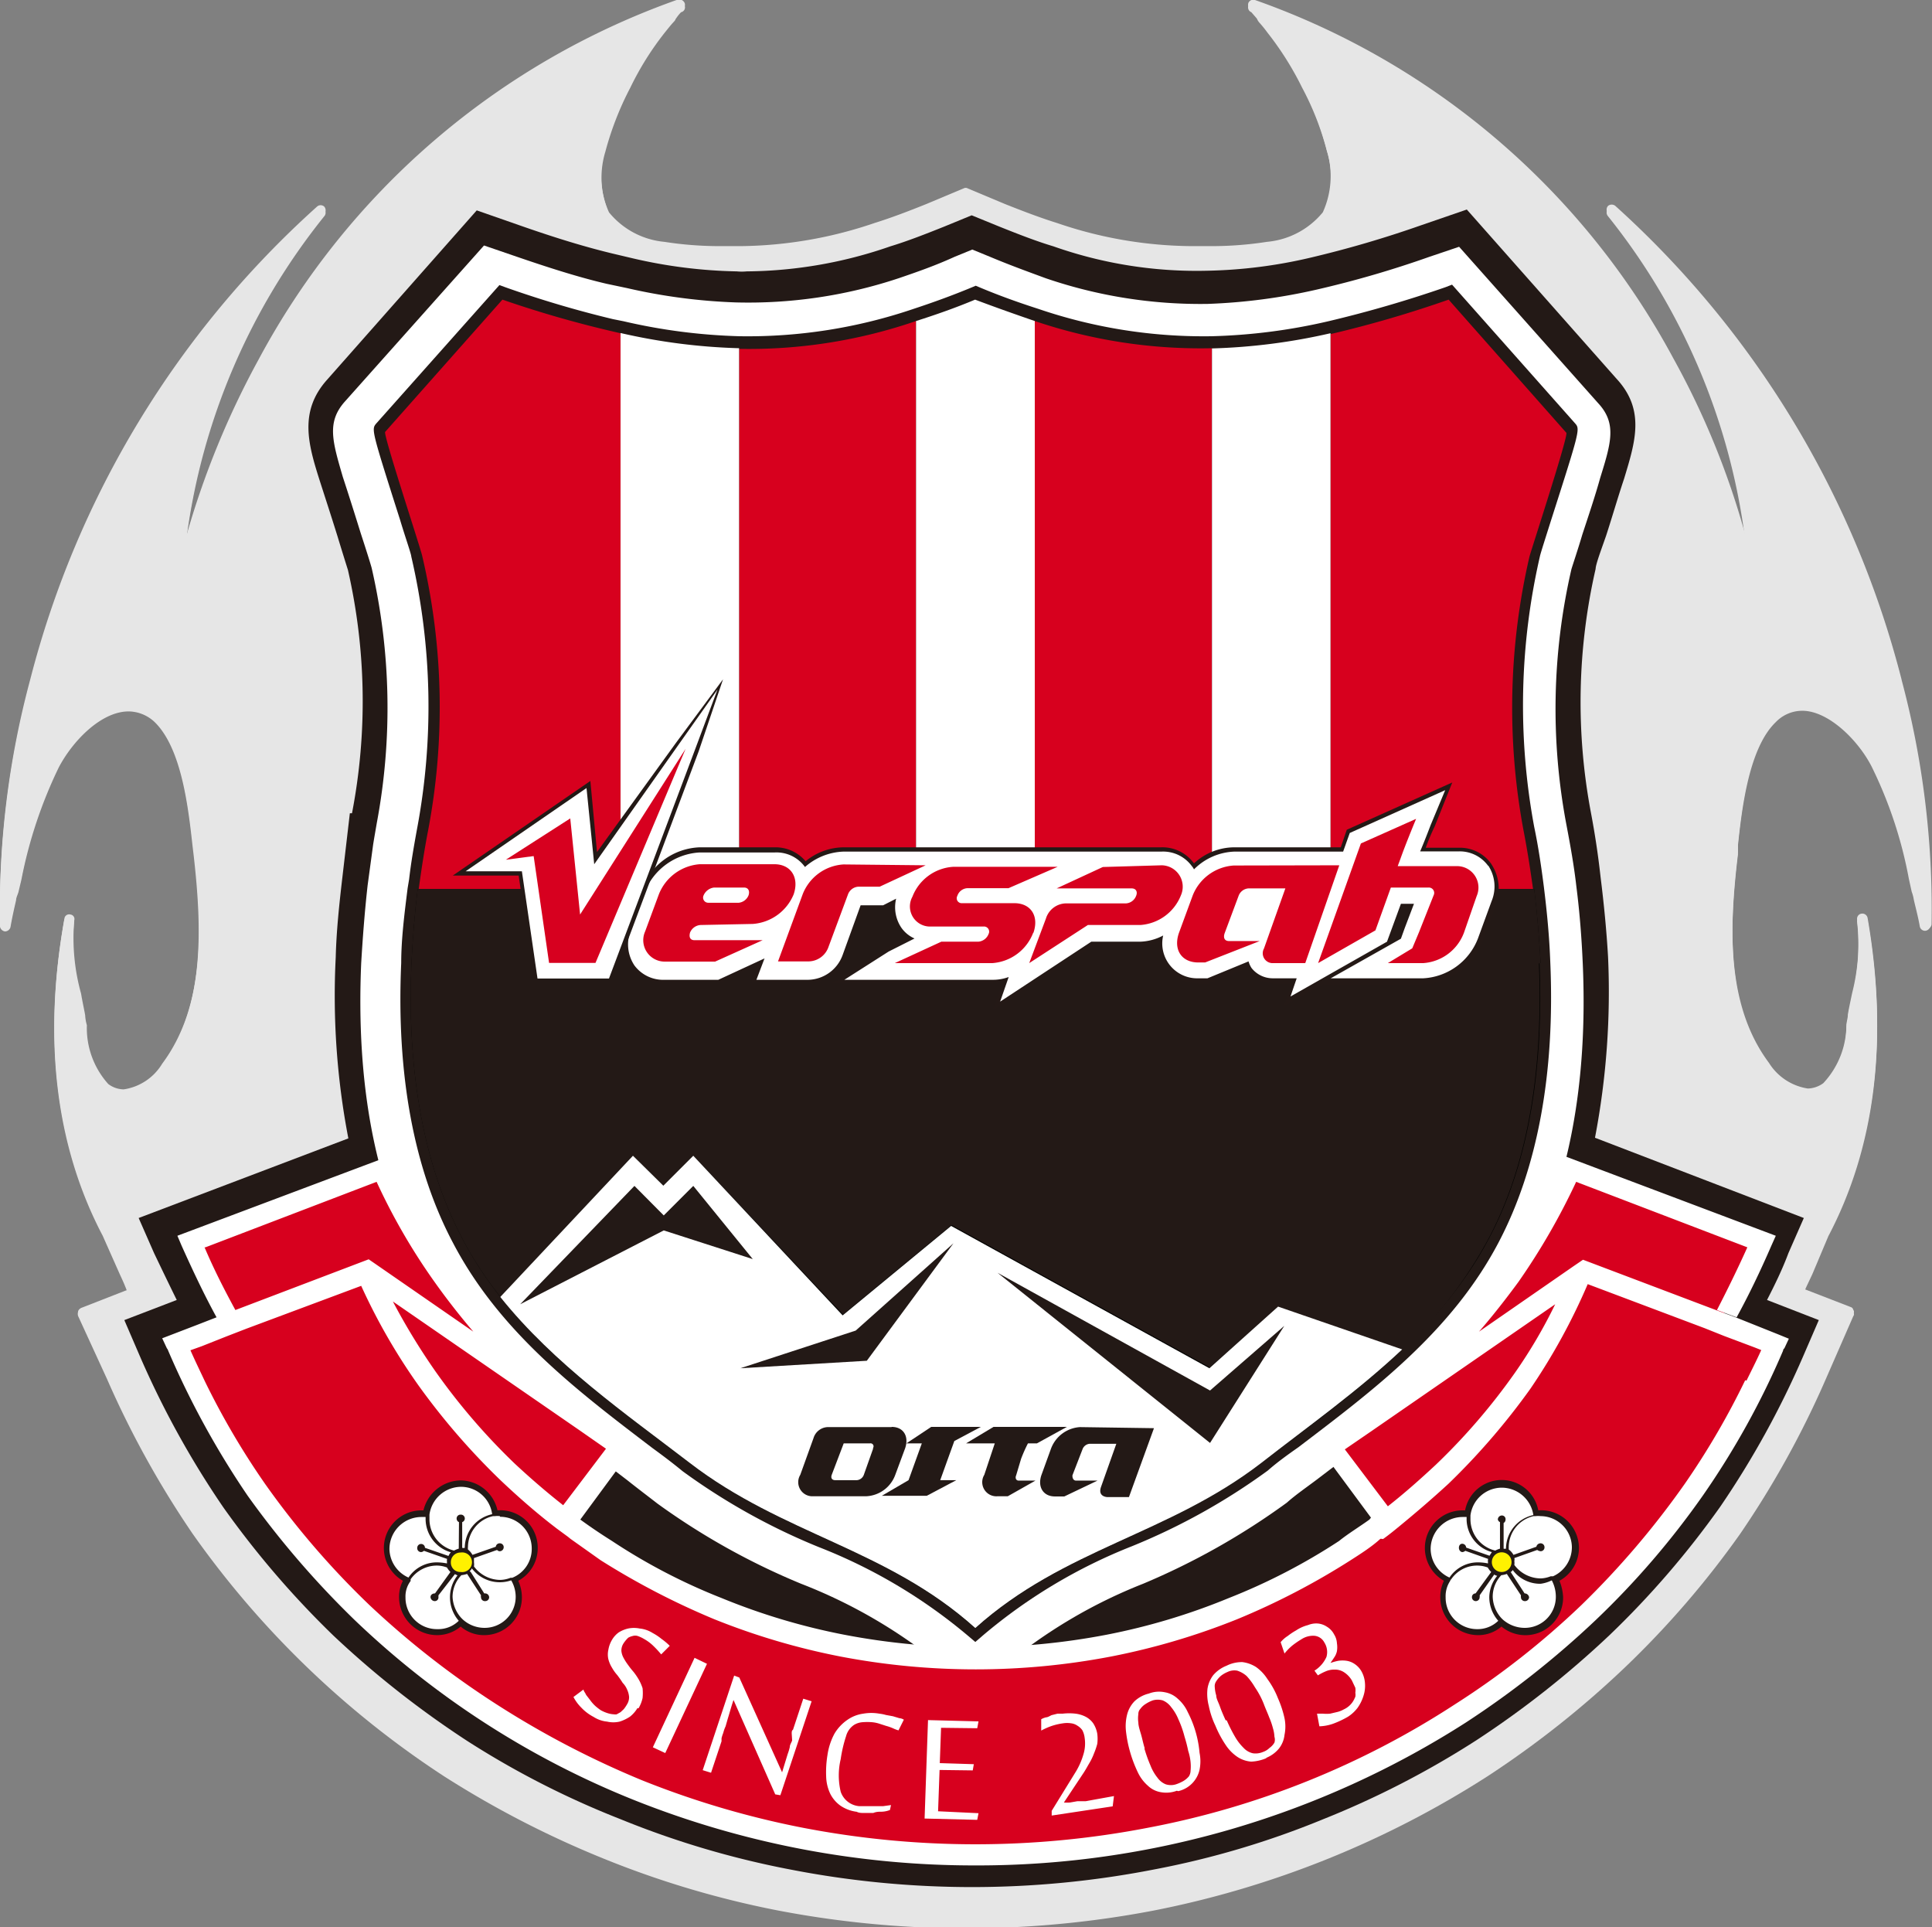 <svg xmlns="http://www.w3.org/2000/svg" viewBox="0 0 90.29 90.05"><rect x="0" y="0" width="90.29" height="90.05" fill="#808080" stroke="none"/><defs><style>.cls-1{fill:#e6e6e6}.cls-2{fill:#231916}.cls-3{fill:#fff}.cls-4{fill:#d7001e}.cls-5{fill:#fff100}</style></defs><g id="Layer_2" data-name="Layer 2"><g id="レイヤー_2" data-name="レイヤー 2"><path class="cls-1" d="M88.87,31.76A44.7,44.7,0,0,0,75.49,9.62a.27.27,0,0,0-.34,0,.26.26,0,0,0,0,.35,30.19,30.19,0,0,1,6.41,15,37.55,37.55,0,0,0-3.36-8.23A35.63,35.63,0,0,0,58.65,0a.25.25,0,0,0-.31.14.25.25,0,0,0,.14.31l.26.29a.55.55,0,0,0,.1.17c.15.16.26.32.39.48A15.2,15.2,0,0,1,60.85,4,13.51,13.51,0,0,1,62,7a4.1,4.1,0,0,1-.18,2.92,3.81,3.81,0,0,1-2.61,1.38,16.85,16.85,0,0,1-2.55.2h-1a19.77,19.77,0,0,1-6.26-1.08c-.77-.24-1.56-.54-2.44-.89l-1.74-.73a.19.19,0,0,0-.18,0l-1.74.73c-.87.35-1.66.65-2.43.89a19.9,19.9,0,0,1-6.25,1.08h-1a16.71,16.71,0,0,1-2.57-.2,3.79,3.79,0,0,1-2.59-1.38A4.16,4.16,0,0,1,28.27,7a14.53,14.53,0,0,1,1.17-3A14.59,14.59,0,0,1,31.05,1.4l.4-.48s.06-.1.12-.17a1.48,1.48,0,0,1,.24-.29A.24.24,0,0,0,32,.15.28.28,0,0,0,31.62,0,35.68,35.68,0,0,0,12.1,16.77,39.91,39.91,0,0,0,8.72,25a30.27,30.27,0,0,1,6.43-15,.26.26,0,0,0,0-.35.25.25,0,0,0-.33,0A44.58,44.58,0,0,0,1.41,31.76,41.23,41.23,0,0,0,0,43.19a.29.29,0,0,0,.23.22.28.28,0,0,0,.26-.21c.07-.41.16-.81.26-1.25,0-.11.07-.25.11-.38L1,41a21.19,21.19,0,0,1,1.75-5.25c.67-1.28,2-2.62,3.26-2.62a1.85,1.85,0,0,1,1.24.52c1.24,1.21,1.55,4,1.77,5.79l.05.41c.4,3.52.51,7.17-1.49,9.85a2.53,2.53,0,0,1-1.8,1.2,1.23,1.23,0,0,1-.72-.25,3.91,3.91,0,0,1-1-2.75,2,2,0,0,1-.08-.47c-.06-.33-.14-.69-.19-1A9.68,9.68,0,0,1,3.47,43a.21.21,0,0,0-.18-.27.22.22,0,0,0-.28.2c-1,5.6-.39,10.58,1.8,14.75l.79,1.77c.13.28.25.55.35.82l-2.15.84a.29.29,0,0,0-.14.13.31.31,0,0,0,0,.19L5,64.31a43.44,43.44,0,0,0,4,7.23,44.92,44.92,0,0,0,5.35,6.19,44.46,44.46,0,0,0,6.46,5.1,44.89,44.89,0,0,0,7.42,3.83,42.49,42.49,0,0,0,8.2,2.44,46.7,46.7,0,0,0,17.53,0,42.91,42.91,0,0,0,8.2-2.44,43.55,43.55,0,0,0,7.4-3.83A44.19,44.19,0,0,0,76,77.73a42.82,42.82,0,0,0,5.33-6.19,42.73,42.73,0,0,0,4-7.23l1.28-2.92a.15.15,0,0,0,0-.19.17.17,0,0,0-.12-.13l-2.17-.84c.12-.27.25-.54.38-.82l.75-1.77c2.19-4.17,2.8-9.15,1.83-14.75a.25.25,0,0,0-.29-.2.24.24,0,0,0-.2.27,9.43,9.43,0,0,1-.23,3.43c-.07.34-.15.7-.2,1,0,.15-.05.31-.07.47a4,4,0,0,1-1.08,2.75,1.28,1.28,0,0,1-.72.25,2.6,2.6,0,0,1-1.82-1.2c-2-2.68-1.87-6.33-1.45-9.85l0-.41c.19-1.82.53-4.58,1.76-5.77a1.75,1.75,0,0,1,1.25-.54c1.2,0,2.59,1.34,3.24,2.62A20,20,0,0,1,89.27,41l.13.58a2.15,2.15,0,0,1,.1.38c.1.44.21.84.28,1.25a.26.26,0,0,0,.25.21.27.27,0,0,0,.24-.22,41.51,41.51,0,0,0-1.4-11.43"/><path class="cls-1" d="M88.87,31.87A44.72,44.72,0,0,0,75.49,9.74a.25.25,0,0,0-.36.34,30.25,30.25,0,0,1,6.41,15,37.5,37.5,0,0,0-3.36-8.22A35.59,35.59,0,0,0,58.65.13a.24.24,0,0,0-.31.14.24.24,0,0,0,.14.3l.26.3a.69.69,0,0,0,.1.17,5.84,5.84,0,0,1,.39.48,14.44,14.44,0,0,1,1.62,2.57,13.43,13.43,0,0,1,1.17,3,4.12,4.12,0,0,1-.18,2.93,3.8,3.8,0,0,1-2.61,1.37,15.65,15.65,0,0,1-2.55.2h-1a19.5,19.5,0,0,1-6.26-1.08c-.77-.24-1.56-.53-2.44-.89l-1.74-.72a.19.19,0,0,0-.18,0l-1.74.72c-.87.36-1.66.65-2.43.89a19.62,19.62,0,0,1-6.25,1.08h-1a15.55,15.55,0,0,1-2.57-.2,3.78,3.78,0,0,1-2.59-1.37,4.18,4.18,0,0,1-.19-2.93,14.45,14.45,0,0,1,1.17-3,13.88,13.88,0,0,1,1.61-2.57c.13-.16.26-.33.4-.48s.06-.1.12-.17a2,2,0,0,1,.24-.3A.23.23,0,0,0,32,.27a.27.27,0,0,0-.33-.14A35.64,35.64,0,0,0,12.1,16.89a39.86,39.86,0,0,0-3.38,8.22,30.33,30.33,0,0,1,6.43-15,.25.25,0,0,0,0-.34.24.24,0,0,0-.33,0A44.6,44.6,0,0,0,1.41,31.87,41.29,41.29,0,0,0,0,43.3a.28.28,0,0,0,.23.22.27.27,0,0,0,.26-.2c.07-.41.16-.82.26-1.25,0-.12.07-.25.11-.38L1,41.1a21.33,21.33,0,0,1,1.75-5.25c.67-1.27,2-2.61,3.26-2.61a1.8,1.8,0,0,1,1.24.52C8.49,35,8.8,37.73,9,39.54l.05.42c.4,3.51.51,7.17-1.49,9.84A2.52,2.52,0,0,1,5.78,51a1.25,1.25,0,0,1-.72-.26A4,4,0,0,1,4,48a2,2,0,0,1-.08-.47c-.06-.33-.13-.69-.19-1a9.69,9.69,0,0,1-.27-3.43.21.21,0,0,0-.18-.27A.22.22,0,0,0,3,43c-1,5.6-.39,10.58,1.8,14.74l.79,1.78c.13.28.25.54.35.82l-2.15.83a.35.35,0,0,0-.14.13.31.31,0,0,0,0,.19L5,64.43a44.26,44.26,0,0,0,4,7.23A43.31,43.31,0,0,0,20.76,83a45.67,45.67,0,0,0,7.42,3.83,44,44,0,0,0,8.2,2.44,46.7,46.7,0,0,0,17.53,0A44.89,44.89,0,0,0,69.51,83,44.87,44.87,0,0,0,76,77.85a42.82,42.82,0,0,0,5.33-6.19,43.52,43.52,0,0,0,4-7.23l1.28-2.93a.15.15,0,0,0,0-.19.19.19,0,0,0-.12-.13l-2.17-.83c.12-.28.25-.54.38-.82l.75-1.78c2.19-4.16,2.8-9.14,1.83-14.74a.24.24,0,0,0-.29-.2.24.24,0,0,0-.2.27,9.45,9.45,0,0,1-.23,3.43c-.07.34-.15.7-.2,1,0,.15-.05.31-.07.47a4,4,0,0,1-1.08,2.74,1.3,1.3,0,0,1-.72.26,2.59,2.59,0,0,1-1.82-1.21c-2-2.67-1.87-6.33-1.45-9.84l0-.42c.19-1.81.53-4.57,1.76-5.76a1.72,1.72,0,0,1,1.25-.54c1.2,0,2.59,1.34,3.24,2.61a20.13,20.13,0,0,1,1.74,5.25l.13.59a2,2,0,0,1,.1.38c.1.43.21.84.28,1.25a.25.25,0,0,0,.25.2.26.26,0,0,0,.24-.22,41.57,41.57,0,0,0-1.4-11.43"/><path class="cls-2" d="M82.58,60.74c.37-.72.73-1.46,1-2.19l.72-1.64-9.76-3.75a36.21,36.21,0,0,0,.61-8.46c-.07-1.21-.19-2.45-.35-3.73-.11-1-.26-2-.45-3a27.87,27.87,0,0,1,.22-11.39c0-.21.3-1,.49-1.55.28-.86.57-1.86.84-2.66.52-1.72,1-3.21-.35-4.67l-7-7.91-2.15.74a50.34,50.34,0,0,1-5.16,1.51,22.89,22.89,0,0,1-4.85.61,20.12,20.12,0,0,1-7.16-1.14c-.8-.24-1.62-.56-2.52-.92l-1.3-.53-1.29.53c-.9.36-1.72.68-2.51.92a20.86,20.86,0,0,1-6.71,1.17,2.53,2.53,0,0,1-.47,0,23.14,23.14,0,0,1-4.86-.61l-.93-.22c-1.29-.31-2.66-.73-4.21-1.27l-2.15-.75-7,7.92c-1.31,1.47-.88,3-.35,4.67.26.81.58,1.79.85,2.66.16.53.41,1.33.48,1.55A27.61,27.61,0,0,1,16.45,38h-.1L16,41c-.15,1.28-.28,2.52-.31,3.73a35.2,35.2,0,0,0,.59,8.46L6.48,56.91l.72,1.64c.35.73.7,1.46,1.06,2.19l-2.45.94.75,1.74a42.4,42.4,0,0,0,3.87,7,42.82,42.82,0,0,0,5.15,6,44.68,44.68,0,0,0,6.25,4.92A40.91,40.91,0,0,0,29,85a41.8,41.8,0,0,0,7.93,2.35,44.36,44.36,0,0,0,17,0A40.59,40.59,0,0,0,61.84,85,42,42,0,0,0,69,81.31a44.5,44.5,0,0,0,6.23-4.92,41.68,41.68,0,0,0,5.17-6,42,42,0,0,0,3.86-7L85,61.68Z"/><path class="cls-3" d="M45.43,79.15,44,77.83A24,24,0,0,0,37.44,74a32.68,32.68,0,0,1-6.72-3.75c-.45-.35-.93-.71-1.38-1.07C25.83,66.49,21.86,63.51,19.5,59c-2-3.74-2.86-8.44-2.62-14,.07-1.16.16-2.38.3-3.63l.26-1.92h0c.05-.31.11-.65.17-1a29.19,29.19,0,0,0-.24-11.91c-.05-.19-.29-.95-.51-1.62-.27-.87-.58-1.85-.84-2.64-.48-1.65-.76-2.55.09-3.51l6.51-7.3,1.4.48c1.57.54,3,1,4.33,1.31l.95.2a26.69,26.69,0,0,0,5.08.67A22.25,22.25,0,0,0,42,13c.82-.28,1.69-.58,2.61-1l.83-.34.83.34c.93.39,1.76.69,2.6,1a22.32,22.32,0,0,0,7.57,1.2,27.1,27.1,0,0,0,5.1-.67A48,48,0,0,0,66.8,12l1.39-.47,6.5,7.31c.88.95.6,1.86.09,3.5-.22.8-.55,1.78-.83,2.63-.2.68-.46,1.45-.51,1.62a29.06,29.06,0,0,0-.24,11.92c.19,1,.36,1.94.47,2.91.16,1.25.25,2.47.3,3.63.24,5.56-.65,10.25-2.61,14C69,63.51,65,66.5,61.53,69.14c-.48.36-1,.72-1.39,1.07A33.21,33.21,0,0,1,53.42,74a23.72,23.72,0,0,0-6.52,3.87ZM21.48,42.43c-.1,1-.18,1.88-.21,2.77-.2,4.69.53,8.78,2.11,11.77,1.91,3.62,5.31,6.19,8.59,8.67q.73.57,1.44,1.08A27.84,27.84,0,0,0,39.24,70a32.35,32.35,0,0,1,6.19,3.39A33.45,33.45,0,0,1,51.6,70a27.66,27.66,0,0,0,5.84-3.26c.49-.34,1-.7,1.44-1.07,3.3-2.49,6.68-5.06,8.6-8.68a23.24,23.24,0,0,0,2.1-11.77c0-1.05-.14-2.15-.27-3.27-.11-.89-.25-1.78-.42-2.63a33.87,33.87,0,0,1,.28-13.74c.06-.22.17-.56.61-1.95.23-.75.61-1.93.86-2.77l-3.8-4.28c-1.55.51-3,.91-4.36,1.23a30.89,30.89,0,0,1-5.95.76,25.83,25.83,0,0,1-9-1.42c-.68-.23-1.37-.46-2.09-.73-.72.27-1.4.5-2.1.73a25.79,25.79,0,0,1-9,1.42,28.88,28.88,0,0,1-3.27-.28v.11l-2.66-.57C27,17.51,25.57,17.1,24,16.6l-3.79,4.26c.26.84.63,2,.87,2.77a19.86,19.86,0,0,1,.58,1.95A33.35,33.35,0,0,1,22,39.32c-.16.83-.3,1.72-.4,2.61Z"/><path class="cls-2" d="M45.58,76.72l-.33-.28a24.83,24.83,0,0,0-7-4.16,29.89,29.89,0,0,1-6.35-3.54c-.46-.38-.94-.74-1.42-1.09C27,65,23.36,62.25,21.18,58.09,19.34,54.63,18.52,50.2,18.75,45c0-1.12.15-2.3.3-3.5l.07-.42c.09-.79.23-1.58.37-2.35A30.91,30.91,0,0,0,19.22,26c0-.11-.29-.93-.52-1.7-1.35-4.24-1.35-4.24-1.11-4.52l5.75-6.46.3.11a49.84,49.84,0,0,0,5,1.48l.5.1a27,27,0,0,0,5.42.7,24.09,24.09,0,0,0,8.14-1.28c.88-.29,1.77-.61,2.71-1l.19-.08.19.08c.95.4,1.86.72,2.73,1a23.93,23.93,0,0,0,8.11,1.28,27.06,27.06,0,0,0,5.45-.7,56.29,56.29,0,0,0,5.47-1.59l.31-.12,5.74,6.47c.25.28.25.28-1.1,4.5-.25.79-.51,1.6-.53,1.71a31.07,31.07,0,0,0-.27,12.66c.19.9.33,1.85.45,2.79.15,1.2.26,2.38.3,3.5.23,5.24-.6,9.67-2.42,13.13-2.19,4.16-5.84,6.89-9.35,9.56-.5.35-1,.71-1.43,1.09a29.71,29.71,0,0,1-6.36,3.54,24.87,24.87,0,0,0-6.95,4.16Z"/><path class="cls-4" d="M80.36,61.75c.7-1.26,1.33-2.56,1.87-3.8l-8.88-3.41a29.66,29.66,0,0,1-2.84,5,31.23,31.23,0,0,1-6.67,6.81L62.19,67.5h0l0,0L64.72,71c-.59.46-1.23.89-1.87,1.32A32.68,32.68,0,0,1,57.59,75a32,32,0,0,1-5.79,1.72,33.36,33.36,0,0,1-12.44,0A33,33,0,0,1,33.57,75a34.34,34.34,0,0,1-5.25-2.72c-.65-.43-1.26-.86-1.88-1.32L29,67.53s0,0,0,0h0l-1.65-1.13a29.5,29.5,0,0,1-2.87-2.46,29.92,29.92,0,0,1-3.79-4.35,27.69,27.69,0,0,1-2.83-5L9,58c.54,1.24,1.17,2.54,1.87,3.8l-2.56,1A40.14,40.14,0,0,0,12,69.52a39.14,39.14,0,0,0,5,5.73A39.68,39.68,0,0,0,23,80a40.56,40.56,0,0,0,6.86,3.57,41.06,41.06,0,0,0,7.63,2.26,43,43,0,0,0,16.31,0,41.55,41.55,0,0,0,7.61-2.26A42,42,0,0,0,68.25,80a41.05,41.05,0,0,0,6-4.73,38.48,38.48,0,0,0,5-5.73,40.19,40.19,0,0,0,3.73-6.81Z"/><path class="cls-3" d="M83.11,62.35l-2-.8-.92-.34-6.21-2.35-.44.3-4.42,3.06c.65-.75,1.26-1.53,1.84-2.32a31.2,31.2,0,0,0,2.7-4.68l8,3.06c-.45,1-.94,2-1.42,2.93l.92.34c.55-1,1.1-2.14,1.62-3.34l.21-.47L73.07,54l-.18.41a28.56,28.56,0,0,1-6.49,9.22A29.65,29.65,0,0,1,63.55,66c-.54.41-1.09.78-1.66,1.17l-.18.11-.22.14,2.58,3.49L64,71c-.47.34-1,.66-1.42,1a28.35,28.35,0,0,1-5.16,2.67,29.92,29.92,0,0,1-5.7,1.71,32.46,32.46,0,0,1-12.27,0,30.11,30.11,0,0,1-5.72-1.71A27.55,27.55,0,0,1,28.6,72c-.51-.32-1-.65-1.48-1h0l2.57-3.49-.24-.15-.16-.1c-.58-.39-1.13-.76-1.67-1.17a30.68,30.68,0,0,1-2.83-2.4,29.06,29.06,0,0,1-3.72-4.28,29.38,29.38,0,0,1-2.79-4.94l-.2-.41L8.29,57.74l.2.47c.54,1.2,1.06,2.3,1.63,3.34l-.9.35-1.64.63L7.8,63a.3.3,0,0,1,.06.11,40.18,40.18,0,0,0,3.71,6.77,42.62,42.62,0,0,0,5,5.81,40.77,40.77,0,0,0,13,8.39,42.84,42.84,0,0,0,16,3.08,42.31,42.31,0,0,0,22.94-6.68,42.78,42.78,0,0,0,6.07-4.79,38.71,38.71,0,0,0,5-5.81,37.88,37.88,0,0,0,3.75-6.77s0-.07.06-.11l.21-.45ZM62.85,67.72s0,0,0,0h0l1.24-.85,8.59-5.93a23.29,23.29,0,0,1-1.88,3.2,29.16,29.16,0,0,1-3.7,4.3c-.72.67-1.45,1.32-2.24,1.94h0ZM27.1,66.84l1.22.85h0s0,0,0,0l-2,2.64h0c-.79-.62-1.54-1.27-2.26-1.94a29.68,29.68,0,0,1-3.7-4.3,30.47,30.47,0,0,1-2-3.28ZM9.6,58.28l8-3.06a28.87,28.87,0,0,0,2.71,4.68c.56.79,1.17,1.57,1.81,2.32l-4.57-3.16-.32-.22L11,61.21c-.5-.92-1-1.89-1.44-2.93m72,6.21a35.92,35.92,0,0,1-2.81,4.82A39.81,39.81,0,0,1,73.9,75,38.34,38.34,0,0,1,68,79.63,39.83,39.83,0,0,1,53.65,85.4a42.49,42.49,0,0,1-16.13,0A41.51,41.51,0,0,1,30,83.18a42.7,42.7,0,0,1-6.8-3.55A40.71,40.71,0,0,1,17.27,75a39,39,0,0,1-4.87-5.65,35.91,35.91,0,0,1-2.83-4.82c-.22-.47-.45-.94-.67-1.44l.53-.19,1.16-.46.93-.36,5.36-2a28.25,28.25,0,0,0,2.69,4.67,32.37,32.37,0,0,0,3.84,4.43c.74.7,1.5,1.37,2.3,2h0l.31.24.53.39h0l.11.09,1.41,1a35.28,35.28,0,0,0,5.32,2.76,32.41,32.41,0,0,0,5.89,1.74,33.59,33.59,0,0,0,12.64,0,32.41,32.41,0,0,0,5.89-1.74,33.81,33.81,0,0,0,5.31-2.76c.5-.32,1-.64,1.39-1l.07,0a.07.07,0,0,0,.07,0h0c.25-.18.51-.39.74-.58h0l0,0h0c.78-.64,1.56-1.31,2.31-2a32.22,32.22,0,0,0,3.82-4.43A28.72,28.72,0,0,0,74.2,60l5.47,2.06v0l.9.36,1.41.53h0l.33.13c-.22.49-.48,1-.69,1.43"/><path class="cls-2" d="M25.13,72.32a1.75,1.75,0,0,0-1.88-1.75,1.79,1.79,0,0,0-1.72-1.4,1.82,1.82,0,0,0-1.74,1.4h-.11a1.76,1.76,0,0,0-.85,3.29,1.63,1.63,0,0,0-.18.76,1.78,1.78,0,0,0,1.8,1.78,1.72,1.72,0,0,0,1.08-.4,1.67,1.67,0,0,0,1.1.4,1.76,1.76,0,0,0,1.76-1.78,1.9,1.9,0,0,0-.17-.76,1.73,1.73,0,0,0,.91-1.54"/><path class="cls-3" d="M21.45,71.12a.18.18,0,0,1-.11-.16.18.18,0,0,1,.19-.19.18.18,0,0,1,.07.35v1.2a.21.21,0,0,0,.12,0v0A1.62,1.62,0,0,1,23,70.75a1.47,1.47,0,0,0-1.45-1.28,1.5,1.5,0,0,0-1.48,1.3V71a1.51,1.51,0,0,0,1.15,1.45h0a1,1,0,0,1,.22-.09Z"/><path class="cls-3" d="M20.9,72.84l-1.09-.38a.2.2,0,0,1-.13.06.18.18,0,0,1-.18-.2.18.18,0,1,1,.36,0l1.1.38a.59.59,0,0,1,.11-.17A1.63,1.63,0,0,1,19.89,71v-.12h-.21a1.5,1.5,0,0,0-1.48,1.48,1.49,1.49,0,0,0,.89,1.35A1.59,1.59,0,0,1,20.44,73a2.58,2.58,0,0,1,.45.05.35.35,0,0,1,0-.06.59.59,0,0,1,0-.14"/><path class="cls-3" d="M20.49,74.54s0,0,0,.08a.17.17,0,0,1-.16.19.2.2,0,0,1-.21-.19c0-.1.09-.17.21-.17h0l.72-1a.89.89,0,0,1-.16-.21h0a1.35,1.35,0,0,0-.47-.09,1.5,1.5,0,0,0-1.23.64s0,0,0,.08a1.19,1.19,0,0,0-.24.76,1.47,1.47,0,0,0,1.49,1.49,1.37,1.37,0,0,0,1-.39,1.67,1.67,0,0,1-.06-2.12l-.12-.06Z"/><path class="cls-3" d="M22,73.45l.63,1h.05a.19.19,0,0,1,.18.18.18.18,0,0,1-.18.18.18.18,0,0,1-.2-.18.15.15,0,0,1,0-.09l-.65-1a1.47,1.47,0,0,1-.27.06,1.48,1.48,0,0,0-.41,1,1.57,1.57,0,0,0,.41,1s0,0,.07.07a1.51,1.51,0,0,0,1,.39,1.45,1.45,0,0,0,1.47-1.48,1.54,1.54,0,0,0-.21-.74,1.64,1.64,0,0,1-1.84-.56.32.32,0,0,1-.1.13"/><path class="cls-3" d="M23.36,70.84a.9.9,0,0,0-.23,0l-.09,0a1.49,1.49,0,0,0-1.17,1.44.53.53,0,0,0,0,.12h0a.82.82,0,0,1,.21.25l1.09-.38a.18.18,0,0,1,.18-.16.18.18,0,0,1,.19.17.19.19,0,0,1-.19.2.17.17,0,0,1-.12-.06l-1.08.38V73a.62.62,0,0,1,0,.19v0a1.54,1.54,0,0,0,1.22.63,1.38,1.38,0,0,0,.49-.1l.08,0a1.45,1.45,0,0,0,.91-1.37,1.48,1.48,0,0,0-1.48-1.48"/><path class="cls-5" d="M21.07,73a.45.45,0,0,1,.46-.46.46.46,0,1,1,0,.91.44.44,0,0,1-.46-.45"/><path class="cls-2" d="M73.79,72.32a1.77,1.77,0,0,0-1.9-1.75,1.74,1.74,0,0,0-3.42,0h-.11a1.76,1.76,0,0,0-.88,3.29,1.75,1.75,0,0,0-.17.76,1.77,1.77,0,0,0,1.76,1.78,1.67,1.67,0,0,0,1.1-.4,1.76,1.76,0,0,0,2.88-1.38,2.32,2.32,0,0,0-.17-.76,1.75,1.75,0,0,0,.91-1.54"/><path class="cls-3" d="M70.1,71.12A.18.18,0,0,1,70,71a.19.19,0,0,1,.18-.19.17.17,0,0,1,.18.19.18.18,0,0,1-.09.16v1.2a.25.25,0,0,0,.11,0v0a1.62,1.62,0,0,1,1.28-1.57,1.5,1.5,0,0,0-1.48-1.28,1.48,1.48,0,0,0-1.46,1.3v.08c0,.06,0,.07,0,.11a1.51,1.51,0,0,0,1.16,1.45h0a1,1,0,0,1,.22-.09Z"/><path class="cls-3" d="M69.55,72.84l-1.07-.38s-.07.06-.14.06-.16-.08-.16-.2.07-.19.16-.19a.19.19,0,0,1,.18.18l1.09.38.11-.17A1.61,1.61,0,0,1,68.54,71v-.12h-.2a1.5,1.5,0,0,0-1.48,1.48,1.48,1.48,0,0,0,.88,1.35A1.59,1.59,0,0,1,69.07,73a2.26,2.26,0,0,1,.47.05V73a.61.61,0,0,1,0-.14"/><path class="cls-3" d="M69.15,74.54a.15.15,0,0,1,0,.08.18.18,0,0,1-.19.19.18.18,0,0,1-.17-.19.17.17,0,0,1,.17-.17h0l.73-1a.89.89,0,0,1-.16-.21h0a1.44,1.44,0,0,0-.51-.09,1.46,1.46,0,0,0-1.2.64.16.16,0,0,0-.05.08,1.29,1.29,0,0,0-.21.76,1.47,1.47,0,0,0,1.46,1.49,1.39,1.39,0,0,0,1-.39,1.67,1.67,0,0,1-.42-1.1,1.61,1.61,0,0,1,.37-1,.48.48,0,0,1-.14-.06Z"/><path class="cls-3" d="M70.6,73.45l.65,1h0a.21.21,0,0,1,.21.18.19.19,0,0,1-.21.18.18.18,0,0,1-.17-.18.24.24,0,0,1,0-.09l-.66-1a1.1,1.1,0,0,1-.26.06,1.47,1.47,0,0,0-.4,1,1.56,1.56,0,0,0,.4,1l.07.07a1.55,1.55,0,0,0,1,.39,1.45,1.45,0,0,0,1.48-1.48,1.63,1.63,0,0,0-.19-.74A1.64,1.64,0,0,1,72,74a1.59,1.59,0,0,1-1.31-.65c0,.06-.08.09-.12.13"/><path class="cls-3" d="M72,70.84a1,1,0,0,0-.24,0l-.09,0a1.49,1.49,0,0,0-1.16,1.44v.12h0a.74.74,0,0,1,.22.25l1.07-.38a.2.2,0,0,1,.2-.16.18.18,0,0,1,.18.17.18.18,0,0,1-.18.2.35.35,0,0,1-.16-.06l-1.07.38a.22.22,0,0,1,0,.13.63.63,0,0,1,0,.19v0a1.55,1.55,0,0,0,1.23.63,1.37,1.37,0,0,0,.47-.1l.11,0a1.49,1.49,0,0,0,.88-1.37A1.47,1.47,0,0,0,72,70.84"/><path class="cls-5" d="M69.72,73a.46.46,0,1,1,.45.45.46.46,0,0,1-.45-.45"/><path class="cls-4" d="M56.64 41.57V16.27A24.14 24.14 0 0 1 48.36 15v26.6ZM71.65 41.57c-.13-.93-.27-1.85-.45-2.77A31.25 31.25 0 0 1 71.48 26c.11-.4 1.84-5.69 1.72-5.78L67.7 14a53.93 53.93 0 0 1-5.52 1.61v26ZM42.81 41.57V15a24 24 0 0 1-8.27 1.3v25.3ZM29 15.57A51.51 51.51 0 0 1 23.48 14L18 20.18c-.1.12 1.64 5.38 1.73 5.79A30.85 30.85 0 0 1 20 38.84c-.17.88-.31 1.81-.44 2.76H29Z"/><path class="cls-3" d="M48.36 41.57V15c-.9-.31-1.81-.63-2.79-1-.93.39-1.85.71-2.76 1v26.6ZM34.54 41.57V16.27A28 28 0 0 1 29 15.56v26ZM62.18 41.57v-26a28.14 28.14 0 0 1-5.54.71v25.3Z"/><path d="M72,45h0c-.07-1.16-.16-2.32-.3-3.46H19.52c-.14,1.14-.23,2.3-.29,3.46-.2,4.51.4,9.13,2.38,12.88,2.41,4.62,6.83,7.56,10.62,10.48,4.38,3.37,9.21,4,13.35,7.73,4.16-3.74,9-4.36,13.36-7.73,3.79-2.92,8.2-5.86,10.64-10.48,2-3.75,2.55-8.37,2.37-12.88" style="fill:#010100"/><path class="cls-2" d="M72,45h0c-.07-1.16-.16-2.32-.3-3.46H19.52c-.14,1.14-.23,2.3-.29,3.46-.2,4.51.4,9.13,2.38,12.88a16.91,16.91,0,0,0,1.79,2.73L29.58,54,31,55.4,32.4,54l7,7.42,5.07-4.18,12.07,6.65,3.21-2.81,5.8,2a20.39,20.39,0,0,0,4-5.18c2-3.75,2.55-8.37,2.37-12.88"/><path class="cls-3" d="M56.52,63.93,44.45,57.28l-5.07,4.18L32.4,54,31,55.4,29.58,54l-6.2,6.6c2.51,3.14,5.88,5.47,8.85,7.75,4.38,3.37,9.21,4,13.35,7.72,4.16-3.73,9-4.35,13.37-7.72,2.14-1.67,4.5-3.34,6.58-5.3l-5.8-2Z"/><path class="cls-2" d="M31.02 56.79 32.4 55.41 35.18 58.83 31.02 57.49 24.31 60.94 29.65 55.41 31.02 56.79zM46.62 59.47 56.55 64.97 60.02 61.95 56.55 67.42 46.62 59.47zM44.56 58.09 39.99 62.17 34.6 63.93 40.51 63.58 44.56 58.09zM41.67 66.68h-3a.72.72 0 0 0-.65.51l-.62 1.72a.66.66 0 0 0 .62 1H40.5a1.52 1.52 0 0 0 1.34-1l.46-1.24c.19-.55-.07-1-.63-1m-.86 1-.44 1.24a.38.38 0 0 1-.33.25h-1c-.17 0-.22-.11-.17-.25l.56-1.47h1.23a.14.14 0 0 1 .13.23"/><path class="cls-2" d="M44.3,68.16l.3-.83,1.24-.66H43.52l-1.16.77h.72l-.62,1.72-1.25.73h2.1l1.38-.73h-.75Z"/><path class="cls-2" d="M47.72,68.16a7,7,0,0,1,.32-.72h.42l1.4-.77H46.43l-1,.6-.28.17h1.34L46,68.91a.66.66,0,0,0,.63,1h.47l1.29-.73h-.78c-.12,0-.18-.11-.12-.25Z"/><path class="cls-2" d="M50.47,66.68a1.55,1.55,0,0,0-1.35,1l-.45,1.24c-.19.55.08,1,.63,1h.44l1.55-.74h-1c-.12,0-.18-.11-.17-.25l.48-1.24a.39.39,0,0,1,.32-.23h1.25l-.71,2c-.18.49.3.49.3.49h1l1.17-3.22Z"/><path d="M69.69,40.36a1.79,1.79,0,0,0-1.51-.75H66.63a10.36,10.36,0,0,1,.42-1l.82-2.05-4.93,2.21-.28.82h-5a2.78,2.78,0,0,0-1.86.75,1.83,1.83,0,0,0-1.55-.75H39.42a2.84,2.84,0,0,0-1.77.65,1.85,1.85,0,0,0-1.46-.65H32.7a3,3,0,0,0-2.72,2l-.66,1.77a1.94,1.94,0,0,0,.19,1.82,1.8,1.8,0,0,0,1.54.75h2.57l1.79-.85-.3.85h2.67a1.93,1.93,0,0,0,1.77-1.28l.8-2.22h1l.34-.17A1.78,1.78,0,0,0,42,43.41a1.56,1.56,0,0,0,.38.39l-.93.46-2.5,1.66h7.44a2.44,2.44,0,0,0,.48-.05l-.46,1.32,4.69-3h2.2a2.68,2.68,0,0,0,.89-.15,1.74,1.74,0,0,0,.32,1.16,1.81,1.81,0,0,0,1.52.75h.46l1.81-.72s.07.11.09.15a1.41,1.41,0,0,0,1.13.57h.84L60,47l1.87-1h4.68a3.1,3.1,0,0,0,2.73-2l.63-1.76a2.07,2.07,0,0,0-.19-1.83" style="fill:#241916"/><path class="cls-3" d="M69.55,40.46a1.64,1.64,0,0,0-1.37-.68H66.37c.25-.59.49-1.23.49-1.23l.68-1.63-4.46,2-.31.87H57.7a2.8,2.8,0,0,0-1.9.83.65.65,0,0,0-.1-.15,1.66,1.66,0,0,0-1.41-.68H39.43a2.87,2.87,0,0,0-1.81.72s0,0,0,0a1.64,1.64,0,0,0-1.4-.68H32.7a2.94,2.94,0,0,0-2.57,1.85l-.64,1.76a1.77,1.77,0,0,0,.16,1.67,1.67,1.67,0,0,0,1.4.67h2.52l2.16-1-.38,1h2.43a1.75,1.75,0,0,0,1.6-1.16l.84-2.32h1.05l.61-.31a1.71,1.71,0,0,0,.24,1.35,1.47,1.47,0,0,0,.62.51l-1.21.61-2.07,1.32h6.92a2.13,2.13,0,0,0,.76-.13l-.4,1.15L51,44h2.26a2.44,2.44,0,0,0,1.1-.29,1.63,1.63,0,0,0,1.64,2h.43l1.92-.79a1.11,1.11,0,0,0,.14.31,1.26,1.26,0,0,0,1,.48H60.6l-.29.85L64.82,44l.65-1.77h.61l-.43,1.13-.18.5-3.28,1.85h4.33a2.91,2.91,0,0,0,2.55-1.86l.64-1.75a1.78,1.78,0,0,0-.16-1.66"/><path class="cls-4" d="M32.74 43.22h0a.57.57 0 0 0-.49.35c-.06.21 0 .36.21.36h3.18l-2.22 1H31.05a1 1 0 0 1-.9-1.41l.64-1.73a2.23 2.23 0 0 1 1.91-1.41h3.49c.78 0 1.17.63.9 1.41a2.24 2.24 0 0 1-1.91 1.38Zm2-1.75H33.37a.61.61 0 0 0-.49.37.24.24 0 0 0 .23.34h1.42a.56.56 0 0 0 .45-.34c.07-.2 0-.37-.21-.37ZM43.26 40.43l-2.15 1h-1a.55.55 0 0 0-.48.36l-.91 2.45a1 1 0 0 1-.91.68H36.36l1.15-3.13a2.19 2.19 0 0 1 1.91-1.4ZM48.29 43.57A2.21 2.21 0 0 1 46.38 45H41.82l2.17-1h1.72a.56.56 0 0 0 .49-.36.24.24 0 0 0-.22-.35H43.53a.94.94 0 0 1-.89-1.39 2.19 2.19 0 0 1 1.92-1.4h4.87l-2.3 1H45.21a.52.52 0 0 0-.47.36.23.23 0 0 0 .22.34H47.4c.79 0 1.17.62.89 1.4M54.29 40.43a1 1 0 0 1 .9 1.4 2.2 2.2 0 0 1-1.9 1.39H50.84L48.1 45l.78-2.08a1 1 0 0 1 .92-.71h2.82a.54.54 0 0 0 .47-.34c.09-.2 0-.36-.2-.36H49.38l2.16-1ZM62.59 40.43 61 45H59.51a.46.46 0 0 1-.44-.68l1-2.81H58.34a.53.53 0 0 0-.46.36l-.65 1.74c-.07.21 0 .36.21.36h1.43l-2.55 1H56c-.78 0-1.18-.6-.9-1.39l.64-1.74a2.22 2.22 0 0 1 1.92-1.4ZM68.42 43.57A2.19 2.19 0 0 1 66.52 45H64.86L66 44.31l.31-.74c.2 0-.07.21 0 0L67 41.83a.25.25 0 0 0-.24-.36H65l-.72 2L61.6 45l2-5.59 2.58-1.15s-.48 1.15-.73 1.86l-.13.35h2.82a1 1 0 0 1 .87 1.4Z"/><path class="cls-2" d="M31.59 34.71 27.9 39.81 27.59 36.49 21.16 40.91 24.24 40.91 24.96 45.91 28.6 45.91 32.65 35.11 33.79 31.74 31.59 34.71z"/><path class="cls-3" d="M33.53 32.22 32.46 35.08 28.46 45.72 25.12 45.72 24.39 40.71 21.76 40.71 27.41 36.82 27.77 40.38 31.75 34.74 33.53 32.22z"/><path style="fill:#d7001f" d="M32.04 34.99 27.83 44.99 25.66 44.99 24.94 40 23.64 40.17 26.65 38.24 27.11 42.73 32.04 34.99z"/><path class="cls-3" d="M29.79 79.81a1.46 1.46 0 0 1-.35.4 1.93 1.93 0 0 1-.48.23 1.31 1.31 0 0 1-.59 0 1.4 1.4 0 0 1-.63-.22 2.13 2.13 0 0 1-.57-.43 2 2 0 0 1-.37-.5l.47-.35c0 .07.08.15.12.25l.2.26a1.79 1.79 0 0 0 .22.25 2.47 2.47 0 0 0 .27.21 1.7 1.7 0 0 0 .33.14 1.11 1.11 0 0 0 .28.05.34.34 0 0 0 .13 0L29 80l.15-.14a1.64 1.64 0 0 0 .15-.22.63.63 0 0 0 .1-.35 1 1 0 0 0-.09-.34 1 1 0 0 0-.21-.32c-.08-.13-.16-.24-.25-.36a2 2 0 0 1-.25-.35 1.42 1.42 0 0 1-.17-.4 1 1 0 0 1 0-.43 1.35 1.35 0 0 1 .19-.5 1.12 1.12 0 0 1 .3-.32 1.45 1.45 0 0 1 .44-.18 1.35 1.35 0 0 1 .53 0 1.39 1.39 0 0 1 .61.21 2.56 2.56 0 0 1 .42.28 2.92 2.92 0 0 1 .38.32l-.4.4a4.61 4.61 0 0 0-.37-.4 2 2 0 0 0-.43-.32 1.59 1.59 0 0 0-.3-.14.39.39 0 0 0-.23 0 .8.8 0 0 0-.21.08 1.49 1.49 0 0 0-.23.28.62.62 0 0 0-.09.34.84.84 0 0 0 .1.32 2.56 2.56 0 0 0 .21.33 4.19 4.19 0 0 0 .26.33 3 3 0 0 1 .25.37 2.2 2.2 0 0 1 .17.39 2.27 2.27 0 0 1 0 .46 1.64 1.64 0 0 1-.19.48M30.51 81.64 32.46 77.46 33.04 77.74 31.09 81.91 30.51 81.64zM36.23 83.84l-1.95-4.41 0 0c-.11.32-.19.63-.27.88l-.1.35a1.67 1.67 0 0 0-.11.31 1.77 1.77 0 0 0-.08.25l0 .14-.49 1.47-.39-.12 1.47-4.42.24.09 2 4.43h0l.26-.85a2.58 2.58 0 0 0 .1-.33c0-.11.08-.21.11-.31L37 81c0-.08 0-.14.06-.18l.48-1.45.39.12-1.46 4.39ZM40.1 84.66a1.73 1.73 0 0 1-.82-.29 1.52 1.52 0 0 1-.48-.56 2 2 0 0 1-.19-.8 4.85 4.85 0 0 1 .06-1A3 3 0 0 1 39 81a2.06 2.06 0 0 1 .6-.64 1.69 1.69 0 0 1 .74-.29 2.15 2.15 0 0 1 .76 0 1.77 1.77 0 0 1 .3.06l.33.06.3.09a.47.47 0 0 1 .21.07l-.25.5a1.53 1.53 0 0 1-.24-.09 2.23 2.23 0 0 0-.34-.12l-.34-.11a1.57 1.57 0 0 0-.3-.06 2.74 2.74 0 0 0-.48 0 .88.88 0 0 0-.37.12.92.92 0 0 0-.38.53 6.31 6.31 0 0 0-.25 1.07 3.29 3.29 0 0 0 0 1.53 1 1 0 0 0 .85.67l.37 0c.13 0 .25 0 .38 0h.39l.36-.05-.05.23a1.12 1.12 0 0 1-.38.08c-.13 0-.26 0-.4.06h-.4c-.15 0-.27 0-.38-.06M45.67 85.03 43.21 84.97 43.37 80.37 45.73 80.43 45.67 80.75 43.98 80.73 43.92 82.38 45.51 82.43 45.46 82.72 43.91 82.7 43.84 84.63 45.73 84.72 45.67 85.03zM49.72 84.22a1.77 1.77 0 0 0 .29 0l.34-.06c.12 0 .25 0 .39 0l.38-.07.94-.17L52 84.4l-2.85.43 0-.22 1.14-1.85a3.36 3.36 0 0 0 .34-.78 1.73 1.73 0 0 0 .06-.78 1 1 0 0 0-.11-.36.76.76 0 0 0-.23-.21.65.65 0 0 0-.29-.11 1.25 1.25 0 0 0-.38 0 2.94 2.94 0 0 0-.52.12 3.16 3.16 0 0 0-.5.22v-.53a.85.85 0 0 1 .23-.09c.07 0 .17-.06.25-.1l.28-.07.24 0a2.59 2.59 0 0 1 .61 0 1.42 1.42 0 0 1 .48.15 1 1 0 0 1 .34.3 1.29 1.29 0 0 1 .19.49 1.85 1.85 0 0 1 0 .47 3.28 3.28 0 0 1-.15.44 2.77 2.77 0 0 1-.22.46c-.1.17-.19.34-.3.5ZM55 83.67a1.4 1.4 0 0 1-.74.07 1.14 1.14 0 0 1-.61-.3 1.91 1.91 0 0 1-.47-.62 6 6 0 0 1-.36-.94 5.79 5.79 0 0 1-.2-1 2.19 2.19 0 0 1 .06-.79 1.38 1.38 0 0 1 .34-.6 1.49 1.49 0 0 1 .67-.36 1.32 1.32 0 0 1 .75-.06 1.18 1.18 0 0 1 .6.3 1.83 1.83 0 0 1 .47.63 5.1 5.1 0 0 1 .55 1.9 2 2 0 0 1 0 .79 1.32 1.32 0 0 1-1 1m-1.58-2a6.76 6.76 0 0 0 .29.81 2.14 2.14 0 0 0 .33.57.87.87 0 0 0 .38.3.79.79 0 0 0 .48 0 1.92 1.92 0 0 0 .32-.14 1 1 0 0 0 .28-.23.5.5 0 0 0 .08-.26 2.18 2.18 0 0 0 0-.41 2.43 2.43 0 0 0-.11-.52 6.43 6.43 0 0 0-.17-.66 4.81 4.81 0 0 0-.29-.82 2.2 2.2 0 0 0-.34-.57.92.92 0 0 0-.39-.31.83.83 0 0 0-.47 0 1.59 1.59 0 0 0-.32.16.85.85 0 0 0-.26.24.33.33 0 0 0-.09.24 1.36 1.36 0 0 0 0 .4c0 .14.06.33.12.53s.1.42.18.68M59.2 82.14a2 2 0 0 1-.73.17 1.36 1.36 0 0 1-.64-.22 2 2 0 0 1-.55-.56 5 5 0 0 1-.48-.9 3.9 3.9 0 0 1-.31-.93 2.21 2.21 0 0 1-.06-.79 1.4 1.4 0 0 1 .27-.64 1.57 1.57 0 0 1 .62-.44 1.59 1.59 0 0 1 .74-.17 1.55 1.55 0 0 1 .64.23 2 2 0 0 1 .53.56 3.91 3.91 0 0 1 .49.89 4.91 4.91 0 0 1 .31.94 1.92 1.92 0 0 1 0 .78 1.25 1.25 0 0 1-.26.64 1.5 1.5 0 0 1-.61.44m-1.83-1.76a7.25 7.25 0 0 0 .4.79 2.41 2.41 0 0 0 .39.5.84.84 0 0 0 .43.25.88.88 0 0 0 .47-.06.81.81 0 0 0 .31-.19.79.79 0 0 0 .23-.25.47.47 0 0 0 0-.27 1.68 1.68 0 0 0-.07-.4 3.6 3.6 0 0 0-.18-.52c-.07-.19-.17-.4-.25-.62a3.92 3.92 0 0 0-.41-.77 3 3 0 0 0-.39-.53 1.24 1.24 0 0 0-.44-.25.73.73 0 0 0-.45.06 1.33 1.33 0 0 0-.31.18 1.18 1.18 0 0 0-.23.27.39.39 0 0 0-.06.25 1.68 1.68 0 0 0 .07.4c0 .15.1.31.17.51s.16.41.27.65M61.43 78.06a1.45 1.45 0 0 0 .56-.64.83.83 0 0 0-.1-.68.58.58 0 0 0-.47-.31 1 1 0 0 0-.61.17 3.93 3.93 0 0 0-.42.29 2.54 2.54 0 0 0-.36.37l-.18-.53a1.35 1.35 0 0 1 .33-.29 2.94 2.94 0 0 1 .39-.26 1.83 1.83 0 0 1 .56-.25 1 1 0 0 1 .49-.07A.91.91 0 0 1 62 76a.9.9 0 0 1 .35.37.86.86 0 0 1 .13.41 1.17 1.17 0 0 1 0 .37.81.81 0 0 1-.14.31c-.06.1-.12.17-.16.24h0a2.63 2.63 0 0 1 .36-.1 1.34 1.34 0 0 1 .4 0 .91.91 0 0 1 .37.15 1 1 0 0 1 .31.33 1.31 1.31 0 0 1 .17.56 1.52 1.52 0 0 1-.07.6 2 2 0 0 1-.27.55 1.77 1.77 0 0 1-.45.42 4.37 4.37 0 0 1-.7.33 2.12 2.12 0 0 1-.64.12l-.11-.59h.28a1.94 1.94 0 0 0 .33 0l.34-.08a1.17 1.17 0 0 0 .3-.12 1 1 0 0 0 .48-.46l.06-.13a.56.56 0 0 0 0-.19.74.74 0 0 0 0-.23l-.16-.34a1.15 1.15 0 0 0-.39-.4.77.77 0 0 0-.41-.11 1 1 0 0 0-.42.08 2.61 2.61 0 0 0-.37.19Z"/></g></g></svg>